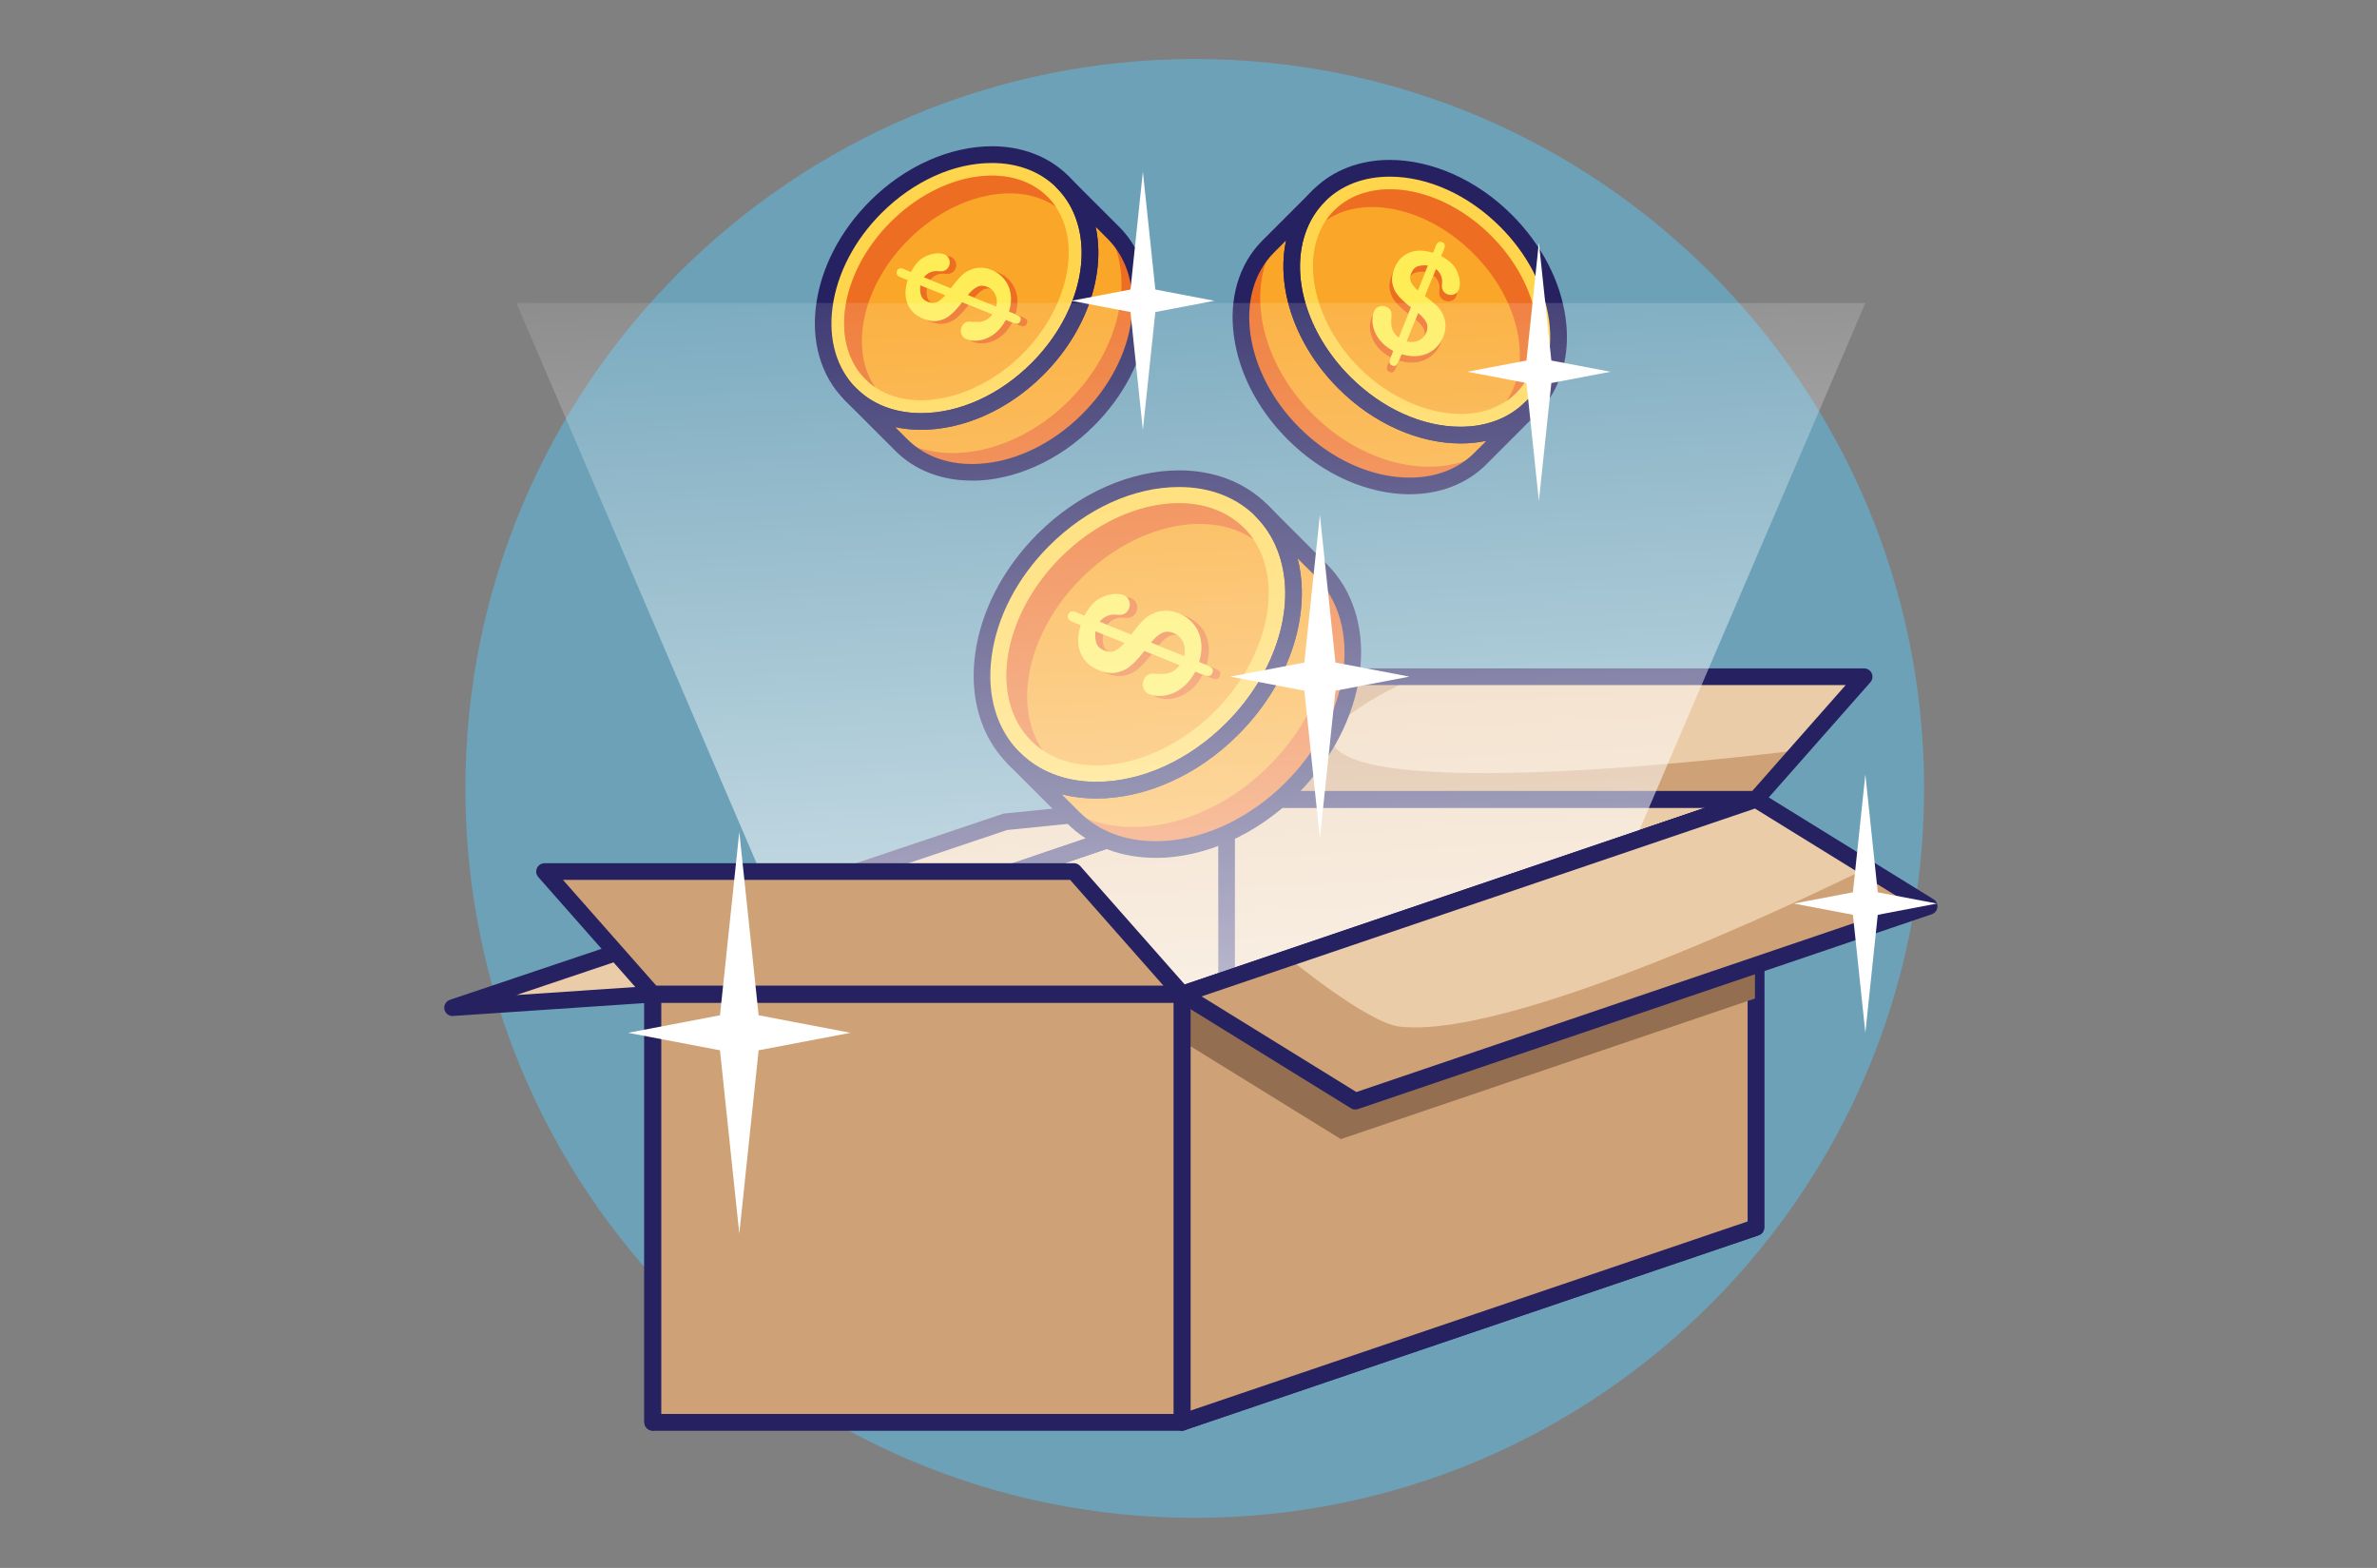 <svg width="282" height="186" viewBox="0 0 282 186" fill="none" xmlns="http://www.w3.org/2000/svg">
<rect x="0" y="0" width="282" height="186" fill="#808080" stroke="none"/>
<g opacity="0.5">
<path d="M141.741 180.06C189.53 180.06 228.271 141.319 228.271 93.53C228.271 45.741 189.53 7 141.741 7C93.952 7 55.211 45.741 55.211 93.53C55.211 141.319 93.952 180.06 141.741 180.06Z" fill="#58C1EF"/>
</g>
<path d="M208.321 94.829V145.607L140.246 168.718H77.438V117.939L145.513 94.829H208.321Z" fill="#EBCCA9"/>
<path d="M208.319 94.829H145.516L158.353 80.277H221.156L208.319 94.829Z" fill="#EBCCA9"/>
<path d="M213.484 88.978L208.32 94.829H145.512L158.35 80.277H168.027C168.027 80.277 156.93 85.272 157.962 87.979C160.926 95.757 213.478 88.978 213.478 88.978H213.484Z" fill="#CEA176"/>
<path d="M208.32 95.817H145.511C145.124 95.817 144.769 95.588 144.611 95.233C144.452 94.878 144.512 94.464 144.769 94.174L157.607 79.623C157.792 79.41 158.065 79.29 158.349 79.29H221.157C221.545 79.29 221.9 79.519 222.058 79.874C222.216 80.228 222.156 80.643 221.9 80.933L209.062 95.484C208.876 95.697 208.603 95.817 208.32 95.817ZM147.705 93.841H207.872L218.963 81.271H158.797L147.705 93.841Z" fill="#262262"/>
<path d="M208.321 145.733H145.512C145.441 145.733 145.387 145.678 145.387 145.607V94.829C145.387 94.758 145.441 94.704 145.512 94.704H208.321C208.392 94.704 208.446 94.758 208.446 94.829V145.607C208.446 145.678 208.392 145.733 208.321 145.733ZM145.638 145.482H208.195V94.949H145.638V145.482Z" fill="#262262"/>
<path d="M140.246 118.927H77.443C76.957 118.927 76.548 118.578 76.466 118.097C76.389 117.623 76.668 117.153 77.126 117L145.202 93.89C145.305 93.857 145.409 93.835 145.518 93.835H208.327C208.812 93.835 209.222 94.185 209.304 94.665C209.38 95.14 209.102 95.609 208.643 95.762L140.568 118.873C140.464 118.905 140.36 118.927 140.251 118.927H140.246ZM83.43 116.951H140.082L202.328 95.817H145.677L83.425 116.951H83.43Z" fill="#262262"/>
<path d="M77.44 117.939L53.691 119.539L119.262 97.493L145.516 94.829L77.44 117.939Z" fill="#EBCCA9"/>
<path d="M53.694 120.532C53.225 120.532 52.815 120.199 52.722 119.735C52.624 119.249 52.908 118.764 53.377 118.605L118.942 96.554C119.013 96.532 119.084 96.516 119.155 96.505L145.409 93.841C145.912 93.792 146.37 94.125 146.474 94.616C146.578 95.108 146.299 95.599 145.824 95.763L77.749 118.873C77.667 118.9 77.585 118.917 77.498 118.922L53.754 120.521C53.754 120.521 53.711 120.521 53.689 120.521L53.694 120.532ZM119.472 98.464L61.265 118.038L77.246 116.962L136.955 96.69L119.472 98.464Z" fill="#262262"/>
<path d="M77.443 169.706C77.241 169.706 77.039 169.64 76.864 169.52C76.608 169.335 76.449 169.034 76.449 168.718V117.94C76.449 117.514 76.717 117.137 77.121 117.001L145.196 93.89C145.496 93.787 145.829 93.836 146.091 94.021C146.348 94.207 146.506 94.507 146.506 94.824V145.602C146.506 146.028 146.239 146.404 145.835 146.541L77.759 169.651C77.656 169.684 77.546 169.706 77.443 169.706ZM78.431 118.649V167.337L144.53 144.898V96.21L78.431 118.649Z" fill="#262262"/>
<path d="M140.245 168.843H77.442C77.382 168.843 77.328 168.8 77.322 168.74C77.311 168.68 77.35 168.619 77.404 168.603L145.48 145.493C145.48 145.493 145.507 145.487 145.518 145.487H208.326C208.386 145.487 208.441 145.531 208.446 145.591C208.457 145.651 208.419 145.711 208.364 145.727L140.289 168.838C140.289 168.838 140.262 168.843 140.251 168.843H140.245ZM78.19 168.592H140.229L207.573 145.727H145.534L78.19 168.592Z" fill="#262262"/>
<path d="M149.665 60.568C150.899 61.801 151.821 63.242 152.443 64.83C154.971 71.228 152.673 79.961 146.177 86.462C139.676 92.962 130.943 95.255 124.546 92.728C122.958 92.1 121.517 91.177 120.283 89.949C114.094 83.76 115.655 72.161 123.771 64.05C131.888 55.933 143.481 54.372 149.671 60.562L149.665 60.568Z" fill="#FAA628"/>
<path d="M149.667 60.567L156.708 67.609C162.892 73.793 161.337 85.392 153.22 93.503C145.109 101.614 133.511 103.175 127.326 96.99L120.285 89.949C121.519 91.183 122.96 92.105 124.548 92.728C130.945 95.249 139.684 92.957 146.179 86.461C152.68 79.961 154.972 71.222 152.445 64.83C151.818 63.242 150.895 61.801 149.667 60.567Z" fill="#FAA628"/>
<path d="M123.771 64.055C115.66 72.166 114.099 83.765 120.283 89.955C121.517 91.183 122.958 92.111 124.546 92.733C130.943 95.255 139.682 92.968 146.183 86.467C152.683 79.966 154.976 71.228 152.449 64.836C151.827 63.248 150.899 61.807 149.67 60.573C143.481 54.383 131.887 55.944 123.771 64.055ZM149.72 65.906C151.87 71.342 149.561 78.946 144.109 84.393C138.656 89.846 131.058 92.155 125.621 90.01C124.371 89.518 123.274 88.803 122.352 87.881C117.314 82.843 118.875 73.084 125.84 66.124C132.799 59.165 142.558 57.604 147.596 62.642C148.519 63.564 149.234 64.661 149.72 65.906Z" fill="#FFD54E"/>
<path d="M154.042 64.945L156.706 67.609C162.89 73.793 161.334 85.391 153.218 93.502C145.107 101.613 133.508 103.175 127.324 96.99L124.66 94.327C130.844 100.511 142.443 98.95 150.554 90.839C158.671 82.722 160.226 71.129 154.042 64.945Z" fill="#ED6D23"/>
<path d="M137.112 101.766C135.081 101.766 133.165 101.428 131.413 100.768C129.585 100.074 127.975 99.043 126.626 97.695L119.591 90.659L119.58 90.648C119.192 90.26 119.192 89.638 119.58 89.251C119.967 88.863 120.589 88.863 120.977 89.251C122.085 90.359 123.406 91.221 124.902 91.811C126.474 92.433 128.209 92.744 130.065 92.744C135.42 92.744 141.036 90.2 145.474 85.763C151.549 79.682 153.983 71.418 151.522 65.191C150.932 63.695 150.07 62.374 148.962 61.266C148.574 60.879 148.574 60.256 148.962 59.869C149.349 59.481 149.971 59.481 150.359 59.869C150.359 59.869 150.364 59.874 150.37 59.88L157.406 66.915C159.038 68.547 160.2 70.545 160.861 72.859C161.494 75.065 161.641 77.461 161.303 79.972C160.615 85.075 157.99 90.135 153.918 94.212C151.5 96.63 148.765 98.524 145.79 99.84C142.936 101.106 139.934 101.772 137.112 101.772V101.766ZM125.955 94.223L128.029 96.297C130.316 98.584 133.46 99.791 137.117 99.791C142.472 99.791 148.088 97.247 152.526 92.809C160.244 85.091 161.805 74.104 156.014 68.313L153.94 66.244C154.245 67.428 154.409 68.678 154.436 69.978C154.474 71.899 154.212 73.886 153.65 75.878C152.493 79.993 150.152 83.896 146.877 87.166C144.459 89.584 141.724 91.478 138.749 92.793C135.894 94.059 132.892 94.725 130.071 94.725C128.635 94.725 127.254 94.556 125.95 94.223H125.955Z" fill="#262262"/>
<path d="M128.58 72.996L129.551 73.389C129.879 72.772 130.234 72.275 130.616 71.899C130.998 71.517 131.462 71.238 132.002 71.058C132.417 70.911 132.815 70.834 133.203 70.818C133.585 70.802 133.913 70.851 134.185 70.96C134.486 71.08 134.699 71.298 134.83 71.604C134.961 71.91 134.961 72.221 134.835 72.532C134.595 73.121 134.125 73.373 133.416 73.291C132.586 73.187 131.893 73.46 131.342 74.12L135.092 75.638C135.599 74.977 136.025 74.459 136.369 74.082C136.713 73.711 137.117 73.411 137.581 73.192C138.061 72.952 138.574 72.827 139.114 72.81C139.655 72.794 140.2 72.898 140.746 73.121C141.429 73.4 142.007 73.82 142.477 74.382C142.946 74.945 143.241 75.616 143.366 76.391C143.492 77.166 143.415 78.001 143.142 78.891L143.928 79.207C144.283 79.349 144.529 79.491 144.66 79.622C144.796 79.759 144.813 79.944 144.72 80.174C144.633 80.392 144.507 80.517 144.338 80.55C144.169 80.583 143.95 80.545 143.672 80.43L142.695 80.037C142.335 80.708 141.92 81.254 141.456 81.68C140.992 82.106 140.501 82.417 139.982 82.613C139.464 82.815 138.967 82.914 138.497 82.919C138.023 82.919 137.591 82.848 137.204 82.69C136.915 82.575 136.702 82.357 136.56 82.035C136.418 81.718 136.418 81.391 136.554 81.052C136.664 80.785 136.816 80.577 137.018 80.446C137.22 80.31 137.449 80.25 137.706 80.272C138.263 80.31 138.699 80.321 139.011 80.305C139.322 80.288 139.633 80.206 139.949 80.048C140.266 79.895 140.561 79.639 140.839 79.284L136.653 77.586C136.101 78.301 135.583 78.874 135.092 79.3C134.6 79.731 134.033 80.01 133.394 80.141C132.755 80.272 132.035 80.179 131.243 79.857C130.212 79.437 129.497 78.765 129.104 77.843C128.711 76.92 128.711 75.812 129.104 74.524L128.149 74.137C127.646 73.929 127.466 73.64 127.619 73.263C127.772 72.881 128.099 72.788 128.591 72.985L128.58 72.996ZM134.295 76.636L130.845 75.239C130.79 75.807 130.829 76.276 130.96 76.658C131.091 77.04 131.407 77.33 131.904 77.532C132.379 77.723 132.794 77.739 133.143 77.57C133.492 77.406 133.874 77.09 134.295 76.631V76.636ZM137.433 76.576L141.379 78.176C141.505 77.521 141.45 76.953 141.221 76.478C140.986 75.998 140.632 75.659 140.14 75.463C139.616 75.25 139.147 75.25 138.732 75.458C138.317 75.665 137.886 76.036 137.433 76.582V76.576Z" fill="#ED6D23"/>
<path d="M127.693 72.636L128.665 73.029C128.992 72.412 129.347 71.915 129.729 71.538C130.111 71.156 130.575 70.878 131.115 70.698C131.53 70.55 131.929 70.469 132.316 70.452C132.698 70.436 133.026 70.485 133.299 70.594C133.599 70.714 133.812 70.933 133.943 71.238C134.074 71.544 134.074 71.855 133.948 72.166C133.708 72.756 133.239 73.007 132.529 72.925C131.699 72.821 131.006 73.094 130.455 73.749L134.205 75.266C134.712 74.606 135.138 74.088 135.482 73.716C135.831 73.345 136.23 73.045 136.694 72.827C137.174 72.587 137.687 72.461 138.227 72.445C138.768 72.428 139.314 72.532 139.859 72.756C140.542 73.034 141.12 73.454 141.59 74.017C142.059 74.579 142.354 75.25 142.479 76.025C142.605 76.806 142.529 77.635 142.256 78.525L143.042 78.842C143.396 78.984 143.642 79.126 143.773 79.257C143.909 79.393 143.926 79.579 143.833 79.808C143.746 80.026 143.62 80.146 143.451 80.184C143.282 80.217 143.063 80.184 142.785 80.07L141.808 79.677C141.442 80.348 141.033 80.894 140.569 81.32C140.105 81.74 139.614 82.057 139.095 82.253C138.577 82.455 138.08 82.553 137.611 82.559C137.136 82.559 136.705 82.488 136.317 82.329C136.028 82.215 135.815 81.996 135.673 81.674C135.531 81.358 135.531 81.03 135.667 80.692C135.777 80.425 135.929 80.217 136.131 80.086C136.333 79.95 136.563 79.895 136.819 79.912C137.376 79.95 137.813 79.961 138.124 79.944C138.435 79.928 138.746 79.846 139.063 79.688C139.379 79.535 139.674 79.278 139.947 78.918L135.755 77.221C135.209 77.936 134.69 78.509 134.194 78.934C133.703 79.366 133.135 79.644 132.496 79.781C131.858 79.912 131.137 79.819 130.346 79.497C129.314 79.076 128.599 78.405 128.206 77.483C127.813 76.56 127.813 75.452 128.206 74.164L127.251 73.776C126.743 73.574 126.569 73.28 126.721 72.903C126.874 72.521 127.202 72.428 127.693 72.625V72.636ZM133.408 76.282L129.958 74.884C129.904 75.452 129.942 75.921 130.073 76.304C130.204 76.686 130.52 76.975 131.017 77.177C131.492 77.368 131.907 77.384 132.256 77.215C132.605 77.051 132.987 76.735 133.408 76.276V76.282ZM136.546 76.222L140.493 77.816C140.618 77.16 140.564 76.593 140.329 76.118C140.094 75.638 139.739 75.305 139.254 75.103C138.73 74.89 138.26 74.89 137.845 75.092C137.431 75.299 136.999 75.676 136.546 76.216V76.222Z" fill="#FEED57"/>
<path d="M130.077 94.725C127.97 94.725 125.988 94.365 124.187 93.655C122.435 92.968 120.89 91.958 119.591 90.653C117.959 89.021 116.797 87.018 116.131 84.709C115.497 82.504 115.35 80.108 115.689 77.592C116.376 72.488 119.002 67.428 123.074 63.357C125.492 60.939 128.226 59.044 131.201 57.729C134.056 56.463 137.058 55.797 139.88 55.797C141.91 55.797 143.831 56.135 145.583 56.796C147.412 57.489 149.022 58.526 150.376 59.874C151.68 61.179 152.69 62.723 153.378 64.475C154.044 66.168 154.404 68.018 154.448 69.983C154.486 71.904 154.224 73.891 153.662 75.883C152.505 79.999 150.163 83.901 146.888 87.171C144.47 89.589 141.735 91.483 138.761 92.799C135.906 94.065 132.904 94.731 130.082 94.731L130.077 94.725ZM139.874 57.773C134.52 57.773 128.908 60.316 124.471 64.754C120.699 68.526 118.276 73.176 117.648 77.859C117.031 82.439 118.216 86.489 120.989 89.256C122.097 90.364 123.417 91.227 124.913 91.816C126.485 92.438 128.221 92.749 130.077 92.749C135.431 92.749 141.048 90.206 145.485 85.768C151.56 79.688 153.995 71.424 151.533 65.196C150.944 63.7 150.081 62.38 148.973 61.272C146.686 58.984 143.542 57.773 139.88 57.773H139.874Z" fill="#262262"/>
<path d="M147.598 62.642C148.007 63.051 148.378 63.493 148.7 63.979C143.411 60.365 134.678 62.205 128.297 68.586C121.917 74.966 120.072 83.7 123.691 88.989C123.21 88.667 122.763 88.296 122.353 87.886C117.315 82.848 118.876 73.089 125.841 66.129C132.8 59.17 142.56 57.609 147.598 62.647V62.642Z" fill="#ED6D23"/>
<path d="M126.063 21.59C127.117 22.643 127.908 23.877 128.443 25.241C130.604 30.716 128.639 38.199 123.072 43.767C117.505 49.334 110.027 51.299 104.547 49.138C103.187 48.603 101.954 47.811 100.895 46.758C95.595 41.458 96.932 31.524 103.881 24.576C110.829 17.627 120.758 16.29 126.063 21.59Z" fill="#FAA628"/>
<path d="M126.065 21.59L132.096 27.621C137.396 32.921 136.059 42.85 129.111 49.798C122.162 56.747 112.228 58.084 106.934 52.784L100.902 46.753C101.956 47.806 103.189 48.597 104.554 49.132C110.034 51.294 117.517 49.329 123.079 43.761C128.647 38.194 130.612 30.711 128.45 25.236C127.915 23.872 127.124 22.638 126.07 21.584L126.065 21.59Z" fill="#FAA628"/>
<path d="M103.881 24.575C96.932 31.524 95.595 41.458 100.895 46.758C101.948 47.811 103.187 48.603 104.547 49.138C110.027 51.299 117.51 49.34 123.077 43.772C128.645 38.205 130.61 30.721 128.443 25.247C127.908 23.888 127.117 22.654 126.063 21.595C120.763 16.295 110.834 17.633 103.886 24.581L103.881 24.575ZM126.107 26.158C127.946 30.814 125.97 37.326 121.298 41.993C116.631 46.66 110.119 48.641 105.464 46.801C104.394 46.381 103.455 45.77 102.663 44.978C98.351 40.666 99.689 32.304 105.649 26.344C111.61 20.383 119.966 19.046 124.284 23.358C125.07 24.144 125.686 25.088 126.107 26.153V26.158Z" fill="#FFD54E"/>
<path d="M129.815 25.34L132.097 27.621C137.397 32.921 136.059 42.85 129.111 49.798C122.162 56.747 112.228 58.084 106.934 52.784L104.652 50.502C109.952 55.803 119.881 54.46 126.829 47.517C133.778 40.568 135.115 30.64 129.815 25.34Z" fill="#ED6D23"/>
<path d="M115.311 57.014C113.553 57.014 111.894 56.725 110.377 56.152C108.794 55.551 107.396 54.656 106.228 53.488L100.197 47.457C99.809 47.069 99.809 46.447 100.197 46.059C100.584 45.672 101.207 45.672 101.594 46.059C102.533 46.998 103.647 47.724 104.907 48.221C106.239 48.745 107.707 49.012 109.279 49.012C113.826 49.012 118.602 46.845 122.374 43.074C127.537 37.91 129.606 30.891 127.521 25.607C127.024 24.346 126.298 23.227 125.36 22.294C124.972 21.906 124.972 21.284 125.36 20.897C125.747 20.509 126.369 20.509 126.757 20.897C126.757 20.897 126.757 20.897 126.762 20.902L132.788 26.922C134.202 28.336 135.212 30.072 135.785 32.075C136.331 33.986 136.462 36.054 136.167 38.227C135.572 42.632 133.312 46.987 129.797 50.502C127.712 52.587 125.36 54.219 122.794 55.355C120.332 56.446 117.74 57.025 115.305 57.025L115.311 57.014ZM106.206 50.666L107.631 52.091C109.563 54.023 112.216 55.044 115.316 55.044C119.863 55.044 124.639 52.877 128.411 49.105C131.62 45.895 133.683 41.938 134.218 37.965C134.742 34.089 133.738 30.667 131.402 28.325L129.983 26.906C131.211 32.572 128.875 39.378 123.782 44.471C121.697 46.556 119.345 48.188 116.779 49.323C114.317 50.415 111.725 50.988 109.29 50.988C108.226 50.988 107.2 50.879 106.217 50.672L106.206 50.666Z" fill="#262262"/>
<path d="M108.002 32.228L108.838 32.566C109.116 32.037 109.422 31.611 109.749 31.289C110.077 30.962 110.475 30.727 110.939 30.569C111.294 30.443 111.638 30.372 111.965 30.361C112.293 30.345 112.571 30.389 112.806 30.481C113.062 30.585 113.248 30.771 113.357 31.033C113.472 31.295 113.472 31.562 113.362 31.83C113.16 32.332 112.757 32.55 112.151 32.479C111.441 32.386 110.846 32.627 110.371 33.189L113.581 34.488C114.012 33.92 114.378 33.478 114.672 33.156C114.967 32.834 115.317 32.583 115.71 32.392C116.119 32.184 116.556 32.081 117.019 32.064C117.483 32.053 117.947 32.141 118.417 32.332C119.001 32.566 119.498 32.927 119.896 33.413C120.294 33.893 120.551 34.466 120.66 35.137C120.769 35.803 120.704 36.518 120.469 37.277L121.146 37.55C121.452 37.67 121.659 37.79 121.774 37.905C121.888 38.019 121.905 38.178 121.823 38.38C121.746 38.565 121.637 38.674 121.495 38.702C121.353 38.729 121.162 38.702 120.928 38.598L120.092 38.259C119.781 38.833 119.427 39.302 119.028 39.668C118.63 40.033 118.209 40.295 117.767 40.47C117.325 40.639 116.899 40.727 116.495 40.732C116.092 40.732 115.72 40.672 115.387 40.535C115.142 40.437 114.956 40.252 114.836 39.979C114.716 39.706 114.716 39.428 114.836 39.138C114.929 38.909 115.06 38.734 115.235 38.62C115.409 38.505 115.606 38.456 115.824 38.472C116.304 38.505 116.676 38.516 116.938 38.5C117.205 38.489 117.473 38.412 117.74 38.281C118.007 38.15 118.264 37.926 118.499 37.626L114.913 36.174C114.443 36.786 114.001 37.277 113.575 37.643C113.155 38.008 112.669 38.254 112.123 38.363C111.572 38.478 110.961 38.396 110.284 38.123C109.4 37.763 108.788 37.19 108.45 36.398C108.112 35.607 108.112 34.657 108.45 33.554L107.631 33.221C107.2 33.047 107.047 32.796 107.178 32.474C107.309 32.146 107.588 32.064 108.008 32.233L108.002 32.228ZM112.898 35.35L109.946 34.155C109.896 34.641 109.935 35.044 110.044 35.372C110.158 35.7 110.426 35.951 110.852 36.12C111.256 36.283 111.61 36.294 111.911 36.153C112.211 36.011 112.538 35.743 112.898 35.35ZM115.589 35.301L118.968 36.671C119.077 36.109 119.028 35.623 118.832 35.214C118.63 34.804 118.324 34.515 117.909 34.346C117.462 34.166 117.058 34.16 116.703 34.34C116.348 34.515 115.977 34.837 115.589 35.306V35.301Z" fill="#ED6D23"/>
<path d="M107.238 31.922L108.073 32.261C108.352 31.731 108.658 31.305 108.985 30.983C109.312 30.656 109.711 30.421 110.175 30.263C110.53 30.137 110.874 30.066 111.201 30.055C111.529 30.045 111.812 30.083 112.042 30.176C112.298 30.279 112.484 30.465 112.598 30.727C112.708 30.989 112.713 31.256 112.598 31.524C112.396 32.026 111.993 32.244 111.381 32.173C110.672 32.081 110.077 32.321 109.602 32.883L112.811 34.182C113.242 33.614 113.608 33.172 113.908 32.85C114.209 32.528 114.552 32.277 114.945 32.086C115.355 31.879 115.791 31.769 116.255 31.759C116.719 31.748 117.183 31.835 117.653 32.026C118.237 32.261 118.733 32.621 119.132 33.107C119.53 33.587 119.787 34.16 119.896 34.826C120.005 35.492 119.94 36.207 119.705 36.966L120.376 37.239C120.682 37.364 120.889 37.479 121.004 37.593C121.119 37.708 121.135 37.866 121.053 38.068C120.977 38.254 120.868 38.363 120.726 38.39C120.584 38.418 120.393 38.39 120.158 38.292L119.323 37.954C119.012 38.527 118.657 38.996 118.259 39.362C117.86 39.722 117.44 39.99 116.998 40.159C116.556 40.328 116.13 40.415 115.726 40.421C115.322 40.421 114.951 40.361 114.618 40.224C114.372 40.126 114.187 39.941 114.067 39.662C113.947 39.389 113.947 39.111 114.067 38.822C114.159 38.592 114.29 38.418 114.465 38.303C114.64 38.188 114.836 38.139 115.055 38.156C115.535 38.188 115.906 38.199 116.168 38.183C116.436 38.172 116.698 38.096 116.97 37.965C117.238 37.834 117.494 37.61 117.729 37.31L114.143 35.858C113.674 36.469 113.232 36.96 112.806 37.326C112.386 37.692 111.9 37.937 111.354 38.046C110.803 38.161 110.191 38.079 109.514 37.806C108.63 37.446 108.019 36.873 107.68 36.081C107.342 35.29 107.342 34.34 107.68 33.238L106.862 32.905C106.431 32.73 106.278 32.479 106.409 32.157C106.54 31.829 106.818 31.748 107.244 31.917L107.238 31.922ZM112.134 35.044L109.181 33.849C109.132 34.335 109.171 34.739 109.28 35.066C109.394 35.394 109.662 35.645 110.088 35.814C110.491 35.978 110.846 35.989 111.146 35.847C111.447 35.705 111.774 35.437 112.134 35.044ZM114.825 34.995L118.204 36.36C118.313 35.798 118.264 35.312 118.068 34.903C117.866 34.493 117.56 34.204 117.145 34.035C116.698 33.855 116.294 33.849 115.939 34.029C115.584 34.204 115.213 34.526 114.825 34.995Z" fill="#FEED57"/>
<path d="M109.287 50.983C107.464 50.983 105.75 50.672 104.189 50.055C102.671 49.46 101.334 48.581 100.204 47.452C98.79 46.038 97.781 44.302 97.207 42.299C96.662 40.389 96.531 38.32 96.825 36.147C97.42 31.743 99.68 27.387 103.19 23.872C105.275 21.787 107.627 20.155 110.193 19.019C112.654 17.928 115.247 17.349 117.681 17.349C119.439 17.349 121.098 17.638 122.616 18.217C124.204 18.817 125.596 19.713 126.769 20.886C127.899 22.016 128.773 23.359 129.373 24.876C131.742 30.875 129.499 38.751 123.784 44.466C121.699 46.551 119.346 48.183 116.781 49.318C114.319 50.41 111.726 50.983 109.292 50.983H109.287ZM117.676 19.336C113.129 19.336 108.359 21.503 104.582 25.274C101.372 28.484 99.314 32.441 98.774 36.415C98.25 40.29 99.254 43.718 101.596 46.054C102.535 46.993 103.648 47.719 104.909 48.216C106.241 48.74 107.709 49.007 109.281 49.007C113.828 49.007 118.604 46.84 122.376 43.069C127.539 37.905 129.608 30.886 127.523 25.602C127.026 24.341 126.3 23.222 125.361 22.289C123.429 20.357 120.771 19.336 117.671 19.336H117.676Z" fill="#262262"/>
<path d="M124.292 23.364C124.641 23.713 124.958 24.095 125.236 24.505C120.706 21.41 113.228 22.987 107.764 28.451C102.301 33.914 100.723 41.392 103.818 45.928C103.409 45.65 103.026 45.333 102.677 44.984C98.365 40.672 99.702 32.31 105.663 26.349C111.623 20.389 119.98 19.052 124.297 23.364H124.292Z" fill="#ED6D23"/>
<path d="M181.657 48.374C180.603 49.427 179.37 50.218 178.005 50.753C172.525 52.92 165.047 50.95 159.48 45.383C153.912 39.815 151.947 32.337 154.109 26.857C154.644 25.498 155.435 24.259 156.489 23.206C161.789 17.905 171.723 19.243 178.671 26.191C185.619 33.14 186.957 43.068 181.657 48.374Z" fill="#FAA628"/>
<path d="M181.659 48.374L175.628 54.405C170.328 59.705 160.399 58.368 153.451 51.419C146.503 44.471 145.165 34.537 150.465 29.242L156.497 23.211C155.443 24.264 154.652 25.498 154.117 26.863C151.955 32.343 153.92 39.826 159.488 45.388C165.055 50.955 172.539 52.92 178.013 50.759C179.372 50.224 180.611 49.432 181.665 48.379L181.659 48.374Z" fill="#FAA628"/>
<path d="M178.672 26.197C171.724 19.248 161.79 17.911 156.49 23.211C155.436 24.264 154.645 25.503 154.11 26.863C151.948 32.343 153.908 39.826 159.475 45.393C165.043 50.961 172.526 52.926 178.001 50.759C179.36 50.224 180.593 49.432 181.652 48.379C186.952 43.079 185.615 33.15 178.667 26.202L178.672 26.197ZM177.089 48.423C172.433 50.262 165.921 48.286 161.255 43.614C156.588 38.947 154.606 32.435 156.446 27.779C156.866 26.71 157.478 25.771 158.269 24.979C162.581 20.667 170.943 22.005 176.904 27.965C182.864 33.925 184.201 42.282 179.889 46.594C179.103 47.38 178.159 47.997 177.095 48.417L177.089 48.423Z" fill="#FFD54E"/>
<path d="M177.909 52.124L175.628 54.405C170.328 59.705 160.399 58.368 153.451 51.419C146.503 44.471 145.165 34.537 150.465 29.242L152.747 26.961C147.447 32.261 148.79 42.19 155.733 49.138C162.681 56.086 172.61 57.424 177.909 52.124Z" fill="#ED6D23"/>
<path d="M167.24 58.635C164.806 58.635 162.213 58.057 159.751 56.971C157.186 55.835 154.833 54.203 152.748 52.118C149.233 48.603 146.973 44.247 146.384 39.842C146.089 37.67 146.22 35.601 146.766 33.691C147.339 31.688 148.349 29.957 149.763 28.538L155.794 22.507C156.182 22.119 156.804 22.119 157.191 22.507C157.579 22.895 157.579 23.517 157.191 23.904C156.253 24.843 155.527 25.957 155.03 27.218C152.945 32.501 155.013 39.52 160.177 44.684C163.949 48.456 168.725 50.623 173.271 50.623C174.843 50.623 176.312 50.355 177.643 49.831C178.904 49.334 180.018 48.608 180.951 47.675H180.957C181.344 47.282 181.966 47.282 182.354 47.67C182.742 48.057 182.742 48.679 182.354 49.067H182.349L176.323 55.098C175.155 56.266 173.757 57.161 172.169 57.762C170.651 58.335 168.992 58.63 167.235 58.63L167.24 58.635ZM152.579 28.522L151.16 29.941C146.253 34.848 147.596 44.171 154.146 50.721C157.917 54.492 162.693 56.659 167.24 56.659C170.335 56.659 172.993 55.639 174.925 53.706L176.344 52.287C175.362 52.5 174.336 52.604 173.271 52.604C170.837 52.604 168.244 52.025 165.783 50.934C163.217 49.798 160.865 48.166 158.78 46.081C153.687 40.989 151.351 34.188 152.579 28.517V28.522Z" fill="#262262"/>
<path d="M171.018 30.312L170.68 31.147C171.204 31.426 171.635 31.731 171.957 32.059C172.284 32.386 172.525 32.785 172.677 33.249C172.803 33.603 172.874 33.947 172.885 34.275C172.901 34.602 172.858 34.881 172.765 35.115C172.661 35.372 172.475 35.557 172.213 35.667C171.951 35.781 171.684 35.781 171.417 35.667C170.914 35.465 170.696 35.061 170.767 34.455C170.86 33.745 170.62 33.15 170.057 32.675L168.758 35.885C169.326 36.316 169.768 36.682 170.09 36.977C170.412 37.271 170.663 37.621 170.854 38.014C171.062 38.423 171.165 38.865 171.182 39.324C171.193 39.788 171.105 40.252 170.914 40.721C170.68 41.31 170.319 41.802 169.834 42.2C169.353 42.599 168.78 42.855 168.109 42.964C167.443 43.074 166.728 43.008 165.969 42.773L165.696 43.45C165.576 43.756 165.456 43.963 165.341 44.078C165.227 44.193 165.069 44.209 164.867 44.127C164.681 44.051 164.572 43.941 164.545 43.8C164.517 43.658 164.545 43.467 164.648 43.232L164.987 42.397C164.414 42.086 163.944 41.731 163.584 41.332C163.218 40.934 162.956 40.514 162.782 40.072C162.612 39.629 162.525 39.204 162.52 38.8C162.52 38.396 162.58 38.025 162.716 37.692C162.814 37.446 163 37.261 163.273 37.14C163.546 37.02 163.824 37.02 164.113 37.14C164.343 37.233 164.517 37.364 164.632 37.539C164.747 37.708 164.796 37.91 164.779 38.128C164.747 38.609 164.736 38.98 164.752 39.242C164.763 39.509 164.839 39.777 164.97 40.044C165.101 40.312 165.325 40.568 165.625 40.803L167.077 37.217C166.466 36.747 165.975 36.305 165.609 35.88C165.243 35.459 164.998 34.973 164.888 34.428C164.774 33.876 164.856 33.265 165.129 32.588C165.489 31.704 166.062 31.093 166.853 30.754C167.645 30.416 168.595 30.416 169.697 30.754L170.03 29.936C170.205 29.504 170.456 29.351 170.778 29.482C171.105 29.613 171.187 29.892 171.013 30.312H171.018ZM167.896 35.208L169.091 32.255C168.606 32.206 168.202 32.244 167.874 32.353C167.547 32.468 167.296 32.736 167.126 33.161C166.963 33.565 166.952 33.92 167.094 34.22C167.235 34.52 167.503 34.848 167.896 35.208ZM167.945 37.899L166.575 41.278C167.137 41.387 167.623 41.338 168.032 41.141C168.442 40.939 168.731 40.634 168.9 40.219C169.08 39.771 169.086 39.367 168.906 39.013C168.731 38.658 168.409 38.287 167.94 37.899H167.945Z" fill="#ED6D23"/>
<path d="M171.324 29.553L170.986 30.389C171.515 30.667 171.941 30.973 172.263 31.3C172.591 31.628 172.825 32.026 172.984 32.49C173.109 32.845 173.18 33.189 173.191 33.516C173.202 33.844 173.164 34.122 173.071 34.357C172.967 34.613 172.782 34.799 172.52 34.908C172.258 35.017 171.99 35.023 171.723 34.908C171.221 34.706 171.002 34.297 171.073 33.691C171.166 32.981 170.926 32.386 170.364 31.911L169.065 35.121C169.632 35.552 170.074 35.918 170.396 36.218C170.718 36.513 170.97 36.862 171.161 37.255C171.368 37.664 171.472 38.107 171.488 38.565C171.499 39.029 171.412 39.493 171.221 39.962C170.986 40.546 170.626 41.043 170.14 41.442C169.66 41.84 169.081 42.097 168.42 42.206C167.755 42.315 167.04 42.249 166.281 42.015L166.008 42.686C165.882 42.992 165.768 43.199 165.653 43.314C165.539 43.428 165.38 43.445 165.178 43.363C164.993 43.286 164.889 43.177 164.856 43.035C164.829 42.894 164.856 42.702 164.954 42.468L165.293 41.633C164.72 41.322 164.25 40.967 163.885 40.568C163.524 40.17 163.257 39.749 163.082 39.307C162.913 38.865 162.826 38.44 162.82 38.036C162.82 37.632 162.88 37.261 163.017 36.928C163.115 36.682 163.301 36.496 163.579 36.376C163.852 36.256 164.13 36.256 164.42 36.376C164.649 36.469 164.823 36.6 164.938 36.775C165.053 36.949 165.102 37.146 165.085 37.364C165.053 37.845 165.042 38.216 165.058 38.478C165.069 38.745 165.146 39.007 165.277 39.28C165.408 39.548 165.626 39.804 165.932 40.039L167.383 36.453C166.772 35.983 166.281 35.541 165.915 35.115C165.549 34.69 165.304 34.209 165.195 33.658C165.08 33.107 165.162 32.495 165.435 31.819C165.795 30.934 166.368 30.323 167.16 29.985C167.951 29.646 168.901 29.646 170.003 29.985L170.336 29.166C170.511 28.735 170.762 28.582 171.084 28.713C171.412 28.844 171.494 29.122 171.324 29.548V29.553ZM168.202 34.45L169.398 31.497C168.912 31.448 168.508 31.486 168.18 31.595C167.853 31.709 167.602 31.977 167.427 32.403C167.263 32.807 167.252 33.161 167.394 33.462C167.536 33.762 167.804 34.089 168.197 34.45H168.202ZM168.251 37.135L166.887 40.514C167.449 40.623 167.935 40.574 168.344 40.377C168.753 40.175 169.043 39.87 169.212 39.455C169.392 39.007 169.398 38.603 169.217 38.248C169.043 37.894 168.721 37.523 168.251 37.135Z" fill="#FEED57"/>
<path d="M173.272 52.604C170.837 52.604 168.245 52.026 165.783 50.934C163.217 49.798 160.865 48.166 158.78 46.081C153.065 40.372 150.822 32.496 153.191 26.492C153.786 24.974 154.664 23.637 155.794 22.507C156.962 21.339 158.36 20.439 159.948 19.838C161.465 19.265 163.125 18.97 164.882 18.97C167.317 18.97 169.909 19.549 172.371 20.64C174.936 21.776 177.289 23.408 179.374 25.493C182.889 29.008 185.149 33.364 185.744 37.769C186.039 39.941 185.908 42.01 185.362 43.92C184.789 45.923 183.779 47.653 182.365 49.073C181.235 50.203 179.898 51.076 178.381 51.676C176.819 52.293 175.106 52.604 173.283 52.604H173.272ZM164.877 20.957C161.782 20.957 159.124 21.978 157.192 23.91C156.253 24.849 155.527 25.962 155.03 27.223C152.945 32.507 155.014 39.526 160.177 44.69C163.954 48.467 168.725 50.628 173.272 50.628C174.844 50.628 176.312 50.361 177.644 49.837C178.91 49.34 180.024 48.614 180.957 47.675C183.298 45.334 184.297 41.911 183.779 38.036C183.244 34.062 181.181 30.105 177.971 26.896C174.2 23.124 169.424 20.957 164.877 20.957Z" fill="#262262"/>
<path d="M179.883 46.6C179.534 46.949 179.152 47.266 178.742 47.544C181.837 43.014 180.26 35.536 174.796 30.072C169.332 24.609 161.855 23.031 157.324 26.126C157.603 25.717 157.919 25.335 158.268 24.985C162.581 20.673 170.943 22.011 176.903 27.971C182.863 33.931 184.201 42.288 179.889 46.6H179.883Z" fill="#ED6D23"/>
<path d="M140.243 169.706C140.041 169.706 139.839 169.64 139.665 169.52C139.408 169.335 139.25 169.034 139.25 168.718V117.94C139.25 117.514 139.517 117.137 139.921 117.001L207.997 93.89C208.297 93.787 208.63 93.836 208.892 94.021C209.149 94.207 209.307 94.507 209.307 94.824V145.602C209.307 146.028 209.039 146.404 208.636 146.541L140.56 169.651C140.456 169.684 140.347 169.706 140.243 169.706ZM141.231 118.649V167.337L207.331 144.898V96.21L141.231 118.649Z" fill="#262262"/>
<path d="M137.067 37.015L144.075 35.683L137.067 34.346L135.588 20.351L134.114 34.346L127.105 35.683L134.114 37.015L135.588 51.016L137.067 37.015Z" fill="white"/>
<path d="M158.434 81.937L167.205 80.266L158.434 78.596L156.589 61.081L154.744 78.596L145.973 80.266L154.744 81.937L156.589 99.447L158.434 81.937Z" fill="white"/>
<path d="M153.785 35.945H128.781H61.262L104.77 137.42H128.781H153.785H177.79L221.304 35.945H153.785Z" fill="url(#paint0_linear_972_102876)"/>
<path d="M184.047 45.437L191.056 44.1L184.047 42.768L182.568 28.773L181.094 42.768L174.086 44.1L181.094 45.437L182.568 59.432L184.047 45.437Z" fill="white"/>
<path d="M208.322 145.607V94.829L140.246 117.939V168.718L208.322 145.607Z" fill="#CEA176"/>
<path d="M140.243 169.706C140.041 169.706 139.839 169.64 139.665 169.52C139.408 169.335 139.25 169.034 139.25 168.718V117.94C139.25 117.514 139.517 117.137 139.921 117.001L207.997 93.89C208.297 93.787 208.63 93.836 208.892 94.021C209.149 94.207 209.307 94.507 209.307 94.824V145.602C209.307 146.028 209.039 146.404 208.636 146.541L140.56 169.651C140.456 169.684 140.347 169.706 140.243 169.706ZM141.231 118.649V167.337L207.331 144.898V96.21L141.231 118.649Z" fill="#262262"/>
<path d="M208.322 94.829V118.409L159.077 135.128L140.246 123.496V117.939L208.322 94.829Z" fill="#936E51"/>
<path d="M140.245 168.843C140.245 168.843 140.196 168.838 140.174 168.821C140.141 168.799 140.125 168.761 140.125 168.723V117.945C140.125 117.89 140.158 117.847 140.207 117.83L208.282 94.72C208.321 94.709 208.364 94.714 208.392 94.736C208.424 94.758 208.441 94.796 208.441 94.834V145.613C208.441 145.667 208.408 145.711 208.359 145.727L140.283 168.838C140.283 168.838 140.256 168.843 140.245 168.843ZM140.371 118.027V168.543L208.201 145.514V94.998L140.371 118.027Z" fill="#262262"/>
<path d="M208.322 94.829L228.867 107.52L160.791 130.63L140.246 117.939L208.322 94.829Z" fill="#EBCCA9"/>
<path d="M228.865 107.519L160.789 130.63L140.25 117.939L152.886 113.649C152.886 113.649 162.214 121.351 166.062 121.787C180.608 123.441 221.502 102.967 221.502 102.967L228.865 107.519Z" fill="#CEA176"/>
<path d="M160.79 131.618C160.61 131.618 160.43 131.569 160.272 131.471L139.732 118.78C139.405 118.578 139.225 118.207 139.268 117.825C139.312 117.443 139.568 117.121 139.934 117.001L208.01 93.891C208.288 93.798 208.594 93.831 208.845 93.983L229.384 106.674C229.712 106.876 229.892 107.247 229.848 107.629C229.805 108.011 229.548 108.333 229.182 108.453L161.107 131.564C161.003 131.596 160.894 131.618 160.79 131.618ZM142.554 118.202L160.916 129.544L226.562 107.258L208.201 95.916L142.554 118.202Z" fill="#262262"/>
<path d="M222.772 108.519L229.786 107.187L222.772 105.85L221.299 91.855L219.825 105.85L212.816 107.187L219.825 108.519L221.299 122.519L222.772 108.519Z" fill="white"/>
<path d="M140.25 117.939H77.441V168.718H140.25V117.939Z" fill="#CEA176"/>
<path d="M140.245 168.843H77.442C77.371 168.843 77.316 168.789 77.316 168.718V117.94C77.316 117.869 77.371 117.814 77.442 117.814H140.25C140.321 117.814 140.376 117.869 140.376 117.94V168.718C140.376 168.789 140.321 168.843 140.25 168.843H140.245ZM77.562 168.592H140.119V118.06H77.562V168.592Z" fill="#262262"/>
<path d="M140.244 117.939H77.436L69.445 108.879L64.598 103.388H127.406L140.244 117.939Z" fill="#CEA176"/>
<path d="M140.244 118.928H77.441C77.157 118.928 76.89 118.807 76.699 118.595L63.861 104.043C63.605 103.754 63.539 103.339 63.703 102.984C63.861 102.629 64.216 102.4 64.603 102.4H127.412C127.696 102.4 127.963 102.52 128.154 102.733L140.992 117.285C141.249 117.574 141.314 117.989 141.15 118.344C140.992 118.698 140.637 118.928 140.25 118.928H140.244ZM77.883 116.952H138.05L126.959 104.381H66.792L77.883 116.952Z" fill="#262262"/>
<path d="M140.244 169.706H77.441C76.895 169.706 76.453 169.264 76.453 168.718V117.94C76.453 117.394 76.895 116.952 77.441 116.952H140.249C140.795 116.952 141.237 117.394 141.237 117.94V168.718C141.237 169.264 140.795 169.706 140.249 169.706H140.244ZM78.429 167.73H139.256V118.928H78.429V167.73Z" fill="#262262"/>
<path d="M140.244 169.706H77.441C76.895 169.706 76.453 169.264 76.453 168.718V117.94C76.453 117.394 76.895 116.952 77.441 116.952H140.249C140.795 116.952 141.237 117.394 141.237 117.94V168.718C141.237 169.264 140.795 169.706 140.249 169.706H140.244ZM78.429 167.73H139.256V118.928H78.429V167.73Z" fill="#262262"/>
<path d="M90.001 124.593L100.901 122.519L90.001 120.439L87.708 98.677L85.416 120.439L74.516 122.519L85.416 124.593L87.708 146.355L90.001 124.593Z" fill="white"/>
<defs>
<linearGradient id="paint0_linear_972_102876" x1="148.267" y1="165.89" x2="140.996" y2="30.673" gradientUnits="userSpaceOnUse">
<stop stop-color="white"/>
<stop offset="1" stop-color="white" stop-opacity="0.1"/>
</linearGradient>
</defs>
</svg>
